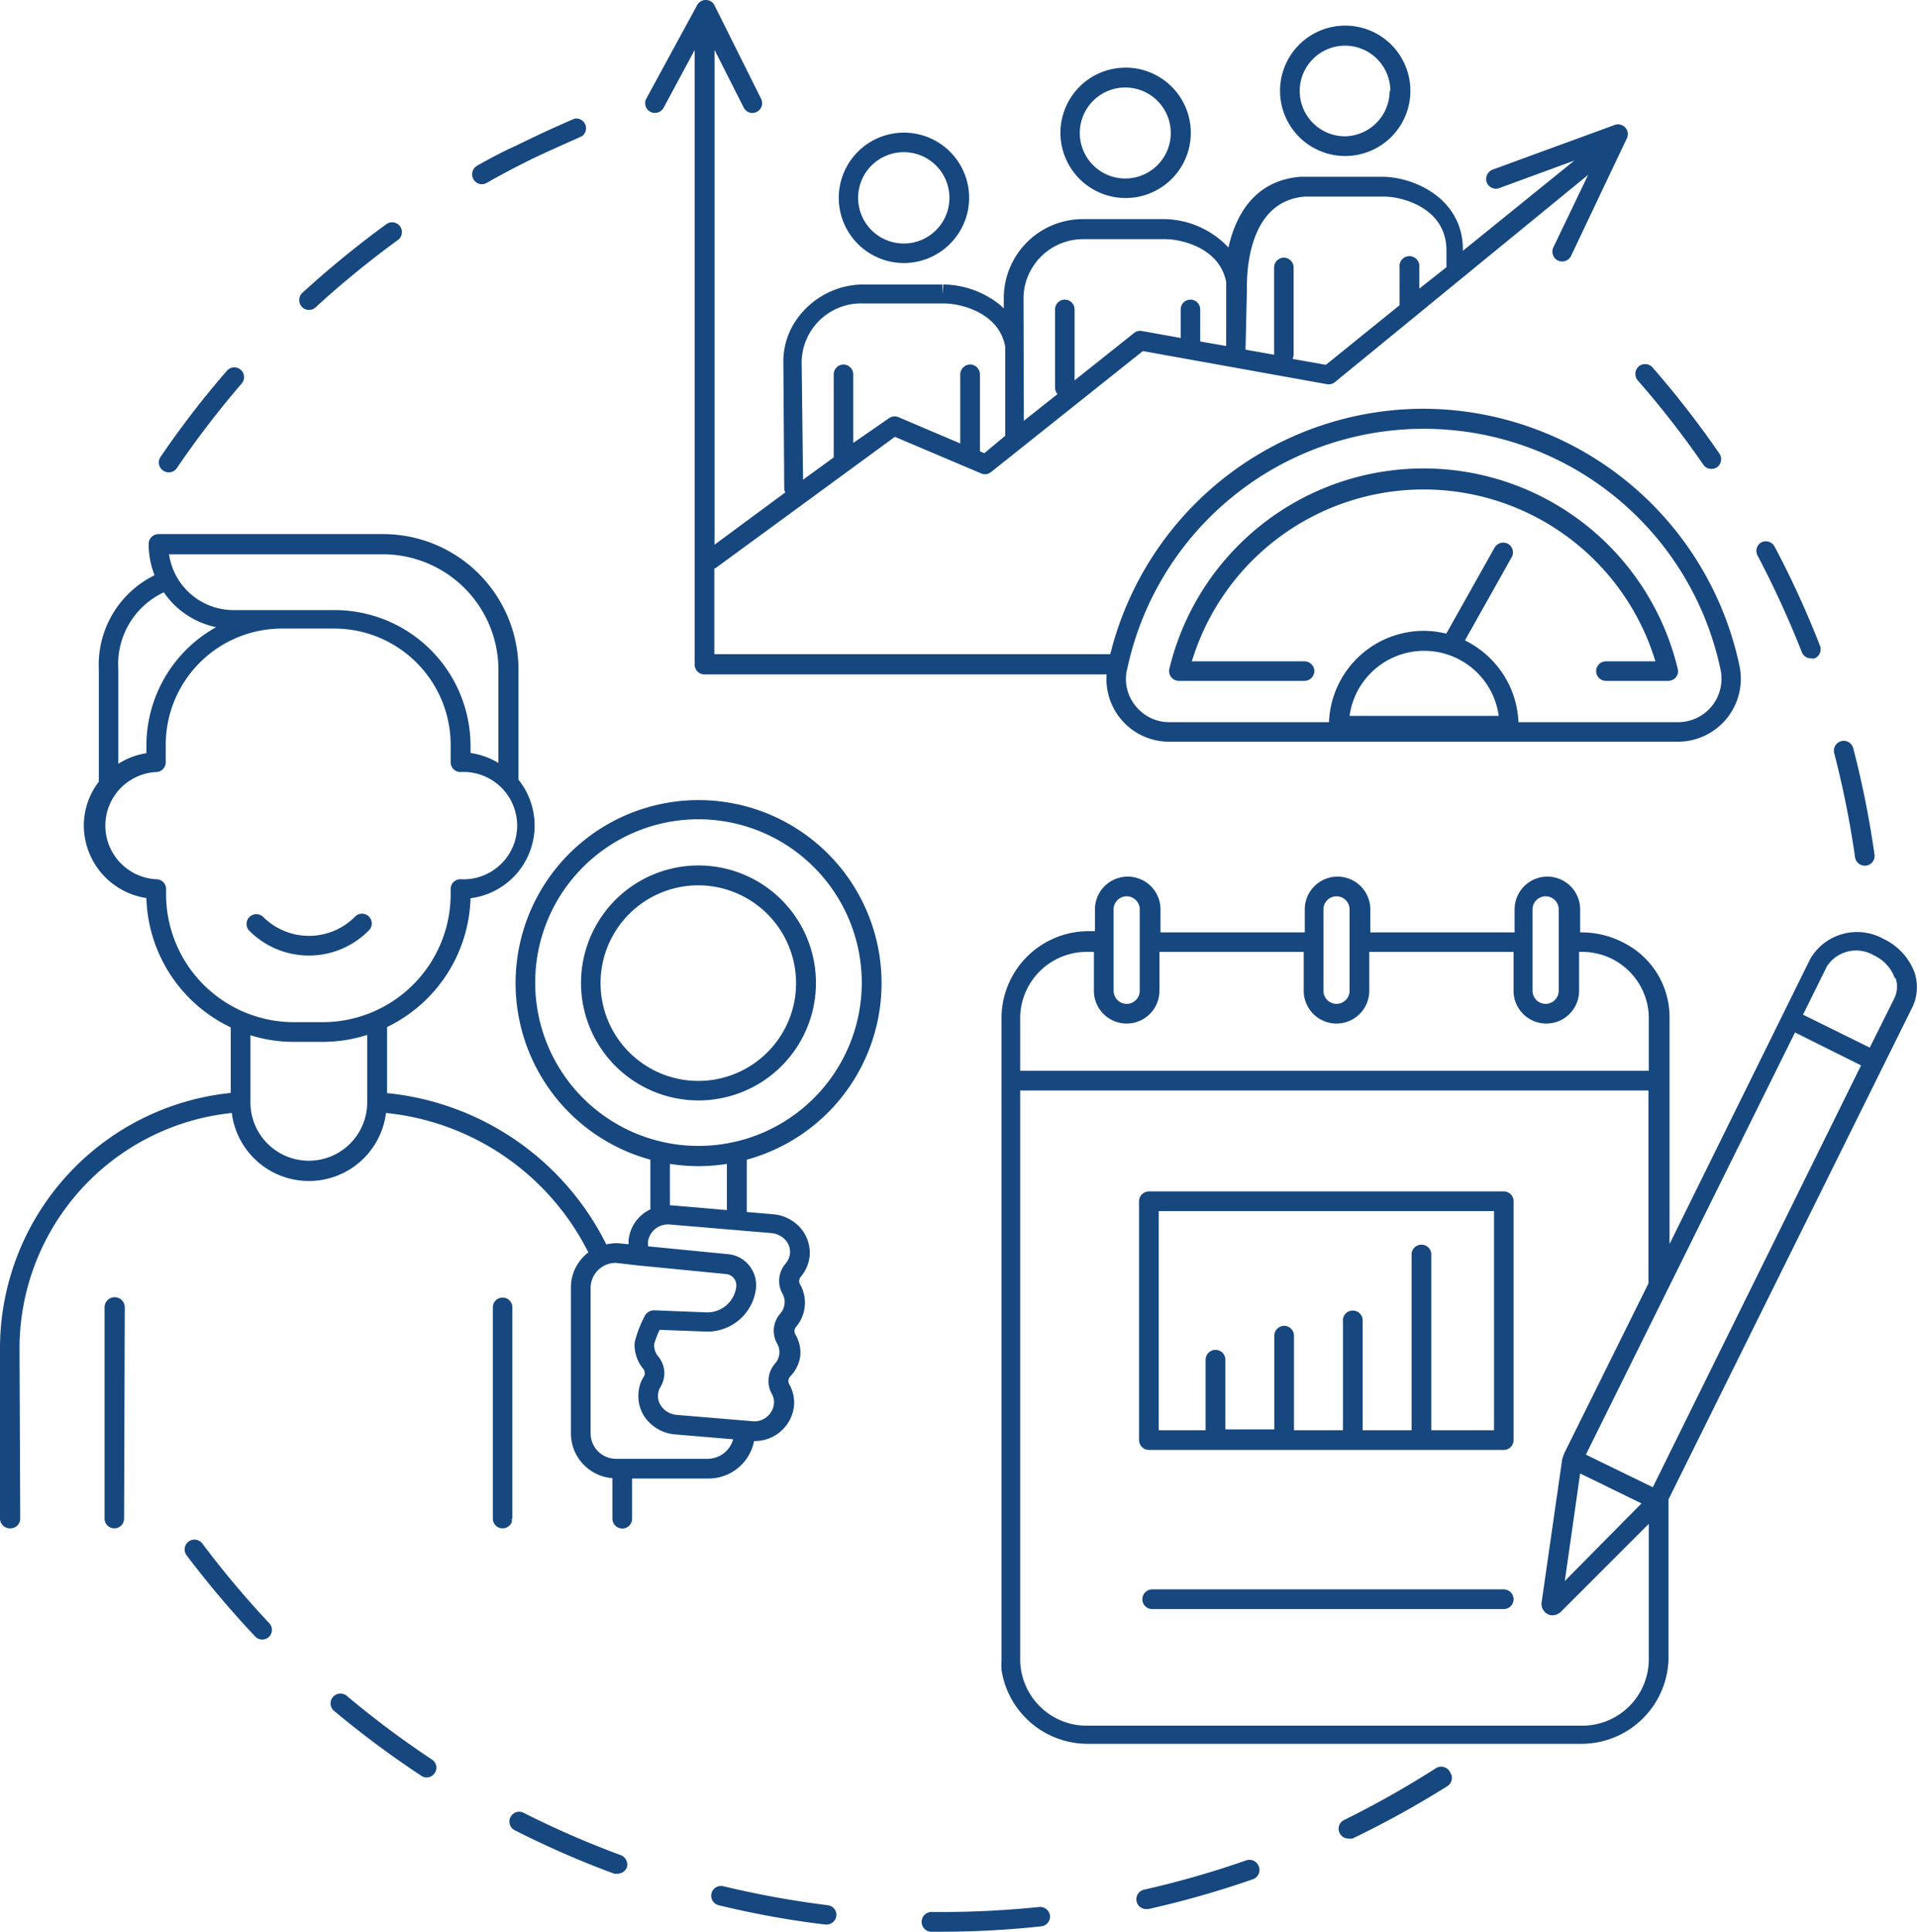 <svg id="Layer_1" data-name="Layer 1" xmlns="http://www.w3.org/2000/svg" width="110" height="110.82" viewBox="0 0 110 110.82"><defs><style>.cls-1{fill:#16477f;}</style></defs><path class="cls-1" d="M60.25,109.9a.56.56,0,0,1-.5.61,53,53,0,0,1-5.77.31h-.45a.57.57,0,1,1,0-1.13H54a56,56,0,0,0,5.65-.29A.57.57,0,0,1,60.25,109.9Zm-24.62-3.47A53.16,53.16,0,0,1,30.05,104a.56.56,0,0,0-.76.25.56.56,0,0,0,.25.75,53.42,53.42,0,0,0,5.7,2.49.69.69,0,0,0,.2,0,.57.57,0,0,0,.53-.36A.58.58,0,0,0,35.63,106.43Zm35.87.3a53.72,53.72,0,0,1-5.86,1.68.56.56,0,0,0-.42.67.56.56,0,0,0,.54.44l.13,0a53.69,53.69,0,0,0,6-1.71.56.56,0,0,0,.35-.71A.57.57,0,0,0,71.5,106.73Zm-24,2.57a55,55,0,0,1-6-1.09.56.56,0,1,0-.26,1.09,52.29,52.29,0,0,0,6.12,1.11h.07a.57.57,0,0,0,.56-.5A.55.55,0,0,0,47.46,109.3ZM11.61,88.55a.56.56,0,0,0-.9.68,56.15,56.15,0,0,0,3.93,4.65.55.55,0,0,0,.41.18.59.59,0,0,0,.39-.16.56.56,0,0,0,0-.79A54,54,0,0,1,11.61,88.55Zm13.17,12.39a54.34,54.34,0,0,1-4.88-3.65.57.57,0,0,0-.8.07.56.56,0,0,0,.07.79,54.76,54.76,0,0,0,5,3.72.5.5,0,0,0,.31.1.56.56,0,0,0,.47-.26A.55.55,0,0,0,24.78,100.94Zm57.66.47a55.38,55.38,0,0,1-5.31,3,.55.55,0,0,0-.26.75.54.54,0,0,0,.5.31.56.56,0,0,0,.25,0,55.66,55.66,0,0,0,5.43-3,.56.56,0,0,0,.17-.78A.58.58,0,0,0,82.44,101.41ZM94,21.05a.58.58,0,0,0,0,.8,52.89,52.89,0,0,1,3.74,4.81.54.54,0,0,0,.46.24.62.62,0,0,0,.32-.09.57.57,0,0,0,.14-.79,54.61,54.61,0,0,0-3.81-4.91A.57.57,0,0,0,94,21.05Zm7.08,10.06a.56.56,0,0,0-.23.76,55.44,55.44,0,0,1,2.54,5.54.56.56,0,0,0,.52.36.52.52,0,0,0,.21,0,.56.56,0,0,0,.31-.73,53.49,53.49,0,0,0-2.59-5.66A.57.57,0,0,0,101.08,31.11ZM107,49.66h.08a.56.56,0,0,0,.48-.64,54.86,54.86,0,0,0-1.22-6.1.56.56,0,0,0-1.09.29,54.37,54.37,0,0,1,1.2,6A.56.56,0,0,0,107,49.66ZM17.32,17.6a.55.55,0,0,0,.41.18.54.54,0,0,0,.38-.15,54.4,54.4,0,0,1,4.72-3.86.56.56,0,0,0-.66-.91,56.71,56.71,0,0,0-4.82,3.94A.57.57,0,0,0,17.32,17.6ZM9.37,27a.55.55,0,0,0,.32.1.56.56,0,0,0,.46-.25A53.94,53.94,0,0,1,13.87,22a.56.56,0,0,0-.85-.73,53.4,53.4,0,0,0-3.8,4.93A.56.56,0,0,0,9.37,27Zm18-17.49a.57.57,0,0,0,.28,1.06.6.6,0,0,0,.28-.08c.72-.41,1.46-.8,2.21-1.18,1.06-.53,2.16-1,3.26-1.5a.56.56,0,0,0-.44-1c-1.12.48-2.24,1-3.33,1.54C28.9,8.67,28.14,9.08,27.4,9.49ZM33.34,56.4a6.74,6.74,0,1,1,6.73,6.73A6.74,6.74,0,0,1,33.34,56.4Zm6.73-5.61a5.61,5.61,0,1,0,5.61,5.61A5.62,5.62,0,0,0,40.07,50.79ZM1.16,87.12h0a.56.56,0,0,1-.56.56h0A.57.57,0,0,1,0,87.12L0,77.4A14.74,14.74,0,0,1,13.24,62.7V58.94A8.49,8.49,0,0,1,8.4,51.52a4.22,4.22,0,0,1-3.59-4.15,4.1,4.1,0,0,1,.86-2.52V38.4A5.73,5.73,0,0,1,8.87,33a4.83,4.83,0,0,1-.34-1.79.57.57,0,0,1,.56-.57H22a7.77,7.77,0,0,1,7.75,7.76v6.33A4.2,4.2,0,0,1,27,51.53a8.48,8.48,0,0,1-4.79,7.39v3.79a15.79,15.79,0,0,1,12.58,8.68,2.9,2.9,0,0,1,.6-.07h.05l.63.06V71.2a.13.13,0,0,1,0-.06,2.19,2.19,0,0,1,1.25-1.76V66.53a10.5,10.5,0,1,1,5.53,0v3l1.51.13a2.34,2.34,0,0,1,1.6.82,2.18,2.18,0,0,1,.5,1.58,2.21,2.21,0,0,1-.53,1.21.39.39,0,0,0,0,.45,2.13,2.13,0,0,1-.27,2.42.39.39,0,0,0,0,.45,2.05,2.05,0,0,1,.26,1.21A2.11,2.11,0,0,1,45.31,79a.39.39,0,0,0,0,.45,2.14,2.14,0,0,1,.25,1.22,2.26,2.26,0,0,1-2.29,2h0a2.66,2.66,0,0,1-2.63,2.15H36.27v2.31a.56.56,0,0,1-.56.56.57.57,0,0,1-.57-.56h0V84.8a2.58,2.58,0,0,1-2.38-2.57V73.85a2.52,2.52,0,0,1,1-2,14.63,14.63,0,0,0-11.61-8,4.46,4.46,0,0,1-8.85,0A13.59,13.59,0,0,0,1.12,77.39ZM9.53,51v.3a7.34,7.34,0,0,0,7.34,7.34h1.64a7.35,7.35,0,0,0,7.35-7.34V51a.56.56,0,0,1,.56-.56,3.08,3.08,0,1,0,0-6.15.56.56,0,0,1-.56-.56v-1a6.68,6.68,0,0,0-6.68-6.67h-3a6.67,6.67,0,0,0-6.67,6.67v1a.56.56,0,0,1-.56.56,3.08,3.08,0,0,0,0,6.15A.56.56,0,0,1,9.53,51Zm3.86-16h5.79A7.8,7.8,0,0,1,27,42.76v.44a4.2,4.2,0,0,1,1.6.57V38.43A6.63,6.63,0,0,0,22,31.8H9.7A3.74,3.74,0,0,0,13.39,35ZM6.79,38.4v5.42a4.14,4.14,0,0,1,1.61-.61v-.45a7.79,7.79,0,0,1,4-6.78,4.83,4.83,0,0,1-3-2A4.55,4.55,0,0,0,6.79,38.4Zm7.58,21v3.84a3.35,3.35,0,0,0,6.7,0V59.37a8.36,8.36,0,0,1-2.56.4H16.87A8.27,8.27,0,0,1,14.37,59.39Zm22.81,12.1,4.6.45a1.75,1.75,0,0,1,1.2.64,1.79,1.79,0,0,1,.4,1.31,2.8,2.8,0,0,1-2.88,2.49l-2.65-.1a5.37,5.37,0,0,0-.31.81,1,1,0,0,0,.24.73,1.5,1.5,0,0,1,.11,1.75A1,1,0,0,0,38,80.74a1.19,1.19,0,0,0,.83.43l4.3.36a1.13,1.13,0,0,0,1.28-1,.92.92,0,0,0-.12-.56,1.52,1.52,0,0,1,.18-1.74,1,1,0,0,0,.25-.57,1,1,0,0,0-.12-.57,1.49,1.49,0,0,1,.17-1.73,1,1,0,0,0,.25-.57.94.94,0,0,0-.12-.57,1.51,1.51,0,0,1,.18-1.73,1.08,1.08,0,0,0,.25-.58,1,1,0,0,0-.24-.75,1.24,1.24,0,0,0-.84-.42l-5.79-.49a1.16,1.16,0,0,0-1.28,1ZM40.07,47a9.37,9.37,0,1,0,9.38,9.37A9.38,9.38,0,0,0,40.07,47ZM38.44,66.77v2.38a.41.41,0,0,1,.11,0l3.16.27V66.77a10.35,10.35,0,0,1-3.27,0Zm-3.09,5.68a1.44,1.44,0,0,0-1.46,1.4v8.38a1.46,1.46,0,0,0,1.45,1.46h5.24a1.53,1.53,0,0,0,1.49-1.12l-3.34-.28a2.38,2.38,0,0,1-1.6-.82,2.13,2.13,0,0,1-.49-1.58,1.88,1.88,0,0,1,.29-.89.41.41,0,0,0,0-.45A2.13,2.13,0,0,1,36.42,77a6.78,6.78,0,0,1,.6-1.55.61.61,0,0,1,.51-.28l3,.12a1.68,1.68,0,0,0,1.72-1.49.65.65,0,0,0-.59-.71l-5.11-.5h0Zm-15-19.84a3.72,3.72,0,0,1-5.24,0,.57.57,0,0,0-.8,0,.56.56,0,0,0,0,.79,4.82,4.82,0,0,0,6.83,0,.56.56,0,1,0-.79-.79Zm9.05,34.51V75a.56.56,0,1,0-1.12,0V87.12h0a.56.56,0,0,0,.56.56.57.57,0,0,0,.52-.34.54.54,0,0,0,0-.22ZM7.16,75A.56.56,0,1,0,6,75V87.12H6a.56.56,0,0,0,1.12,0h0Zm79.69,7.62a.56.56,0,0,1-.56.56H65.93a.57.57,0,0,1-.57-.56V68.91a.57.57,0,0,1,.57-.56H86.29a.56.56,0,0,1,.56.56ZM82.13,71.9V82.05h3.6V69.48H66.49V82.05h2.69V78a.57.57,0,0,1,.57-.56.56.56,0,0,1,.56.56v4h2.81V76.63a.58.58,0,0,1,.57-.57.57.57,0,0,1,.56.57v5.42h2.81V75.68a.57.57,0,0,1,1.13,0v6.37H81V71.9a.57.57,0,0,1,1.13,0Zm27.72-16.13a2.66,2.66,0,0,1-.11,2l-14,28.25v9.21a5,5,0,0,1-5.06,4.81H62.47a5,5,0,0,1-5-4.23,5.46,5.46,0,0,1,0-.58v-37a5,5,0,0,1,5.06-4.81h.3V52.17a1.88,1.88,0,0,1,3.76,0v1.32h8.28V52.17a1.88,1.88,0,0,1,3.76,0v1.32h8.28V52.17a1.88,1.88,0,0,1,3.76,0v1.32h.07a5.2,5.2,0,0,1,2.55.66,4.77,4.77,0,0,1,2.51,4.15V71.37L103.88,55a3.11,3.11,0,0,1,4.19-1.14A3.48,3.48,0,0,1,109.85,55.77ZM94.61,95.27V87.42l-5,5a.73.73,0,0,1-.52.25.55.55,0,0,1-.28-.07.66.66,0,0,1-.34-.74l1.15-8a.11.11,0,0,1,0-.05,2.68,2.68,0,0,1,.18-.52h0l4.79-9.66V62.56H58.54V95.27A3.82,3.82,0,0,0,62.47,99H90.68A3.82,3.82,0,0,0,94.61,95.27ZM63.9,52.17v4.67a.75.75,0,0,0,1.5,0V52.17a.75.75,0,1,0-1.5,0Zm-1.13,4.67V54.61h-.3a3.82,3.82,0,0,0-3.93,3.69v3.13H94.61V58.3a3.82,3.82,0,0,0-3.93-3.69h-.07v2.23a1.88,1.88,0,0,1-3.76,0V54.61H78.57v2.23a1.88,1.88,0,0,1-3.76,0V54.61H66.53v2.23a1.88,1.88,0,0,1-3.76,0Zm13.17-4.67v4.67a.75.75,0,0,0,1.5,0V52.17a.75.75,0,0,0-1.5,0Zm12,0v4.67a.75.75,0,0,0,1.5,0V52.17a.75.75,0,0,0-1.5,0ZM89.79,90.7l4.4-4.45-3.52-1.72Zm17-29.58L103,59.23,91,83.45l3.84,1.87Zm1.94-5a2.29,2.29,0,0,0-1.2-1.31,2,2,0,0,0-2.7.63l-1.37,2.77,3.83,1.89,1.39-2.79A1.55,1.55,0,0,0,108.78,56.13ZM86.29,91.18H66.11a.57.57,0,0,0-.56.57.56.56,0,0,0,.56.56H86.29a.56.56,0,0,0,.56-.56A.57.57,0,0,0,86.29,91.18ZM51.88,15.09a3.74,3.74,0,1,1,3.73-3.74A3.75,3.75,0,0,1,51.88,15.09Zm0-6.36a2.62,2.62,0,1,0,2.6,2.62A2.62,2.62,0,0,0,51.88,8.73Zm12.7-4.85a3.74,3.74,0,1,1-3.73,3.74A3.74,3.74,0,0,1,64.58,3.88Zm2.6,3.74a2.61,2.61,0,1,0-2.6,2.62A2.61,2.61,0,0,0,67.18,7.62Zm10-6.15a3.74,3.74,0,1,1-3.73,3.74A3.74,3.74,0,0,1,77.14,1.47Zm2.6,3.74a2.6,2.6,0,1,0-2.6,2.61A2.61,2.61,0,0,0,79.74,5.21ZM39.86,38.12V2.87L38.08,6.18a.57.57,0,0,1-.77.23.56.56,0,0,1-.22-.76L40,.3a.56.56,0,0,1,.5-.3h0A.54.54,0,0,1,41,.31l2.67,5.35a.56.56,0,0,1-.25.76.57.57,0,0,1-.25.06.55.55,0,0,1-.5-.32L41,2.86V31.25l4.06-3A.58.58,0,0,1,45,28l-.05-7.25a4.18,4.18,0,0,1,.84-2.53,4.7,4.7,0,0,1,3.71-1.9h0l4.57,0,.05.56v-.56a5.31,5.31,0,0,1,3.25,1.16l.23.21V17a4.54,4.54,0,0,1,4.54-4.43h.06l4.57,0h0a5.14,5.14,0,0,1,3.72,1.63c.4-1.79,1.45-3.84,4.13-4.06h.09l4.57,0h0c1.89,0,4.59,1.26,4.66,4.05v.2l6.4-5.18-4.31,1.58a.56.56,0,0,1-.72-.33.58.58,0,0,1,.34-.73l7-2.56a.56.56,0,0,1,.7.77l-1.55,3.26-1.65,3.48a.57.57,0,0,1-.51.32.69.69,0,0,1-.24-.05.57.57,0,0,1-.27-.75l2-4.17L76.59,21.93a.56.56,0,0,1-.45.11l-10.56-1.9-8.71,6.94a.56.56,0,0,1-.57.08l-4.95-2.1L41.05,32.6l-.06,0v4.93H63.71a18.54,18.54,0,0,1,18-14.08A18.59,18.59,0,0,1,99.82,38.23a3.61,3.61,0,0,1-3.53,4.32H67.09a3.59,3.59,0,0,1-3.59-3.86H40.43A.56.56,0,0,1,39.86,38.12Zm24.8.33a2.44,2.44,0,0,0,.51,2.06,2.47,2.47,0,0,0,1.92.92h9.17a5.45,5.45,0,0,1,5.43-5.24,5.58,5.58,0,0,1,1.3.16l2.77-4.93a.57.57,0,0,1,.77-.22.56.56,0,0,1,.21.77l-2.68,4.77a5.51,5.51,0,0,1,2.07,1.76,5.42,5.42,0,0,1,1,2.93h9.17a2.49,2.49,0,0,0,2.43-3,17.4,17.4,0,0,0-34.06,0Zm12.75,2.62H86a4.32,4.32,0,0,0-8.56,0ZM46.08,27.52l1.76-1.28V21.48a.57.57,0,0,1,.56-.57h0a.57.57,0,0,1,.56.57v3.93L51,24a.57.57,0,0,1,.55-.07l3.55,1.51V21.48a.58.58,0,0,1,.57-.57.57.57,0,0,1,.56.57v4.41l.25.11,1.2-1,0-5.12c-.37-2-2.65-2.47-3.48-2.47h-.05l-4.53,0h-.07A3.41,3.41,0,0,0,46,20.73Zm12.67-3.38,1.93-1.53a.6.6,0,0,1-.14-.36v-4.5a.56.56,0,0,1,.56-.56h0a.56.56,0,0,1,.56.56v4.07l3.42-2.72a.55.55,0,0,1,.45-.11l2.22.4V17.75a.56.56,0,0,1,1.12,0v1.72a.5.5,0,0,1,0,.12l1.49.26,0-3.27c0-.11,0-.25,0-.4-.38-2-2.65-2.46-3.48-2.46h-.06l-4.53,0h-.07A3.43,3.43,0,0,0,58.73,17Zm12.72-4.08,1.64.29s0,0,0,0v-5a.57.57,0,0,1,.56-.57h0a.57.57,0,0,1,.56.57v5a.71.71,0,0,1-.06.24l1.91.34,4.23-3.42V15.34a.57.57,0,1,1,1.13,0v1.22L83,15.33l0-1.05c-.07-2.42-2.64-3-3.54-3h0l-4.53,0h-.07c-3,.25-3.33,3.77-3.31,5.27Zm3.38,17.88H68.39a13.9,13.9,0,0,1,26.6,0H92.15a.56.56,0,0,0-.56.56h0a.56.56,0,0,0,.56.56h3.58a.58.58,0,0,0,.44-.21.53.53,0,0,0,.1-.48,15,15,0,0,0-29.17,0,.56.56,0,0,0,.55.69h7.2a.57.57,0,0,0,.57-.56h0A.57.57,0,0,0,74.85,37.94Z"/></svg>